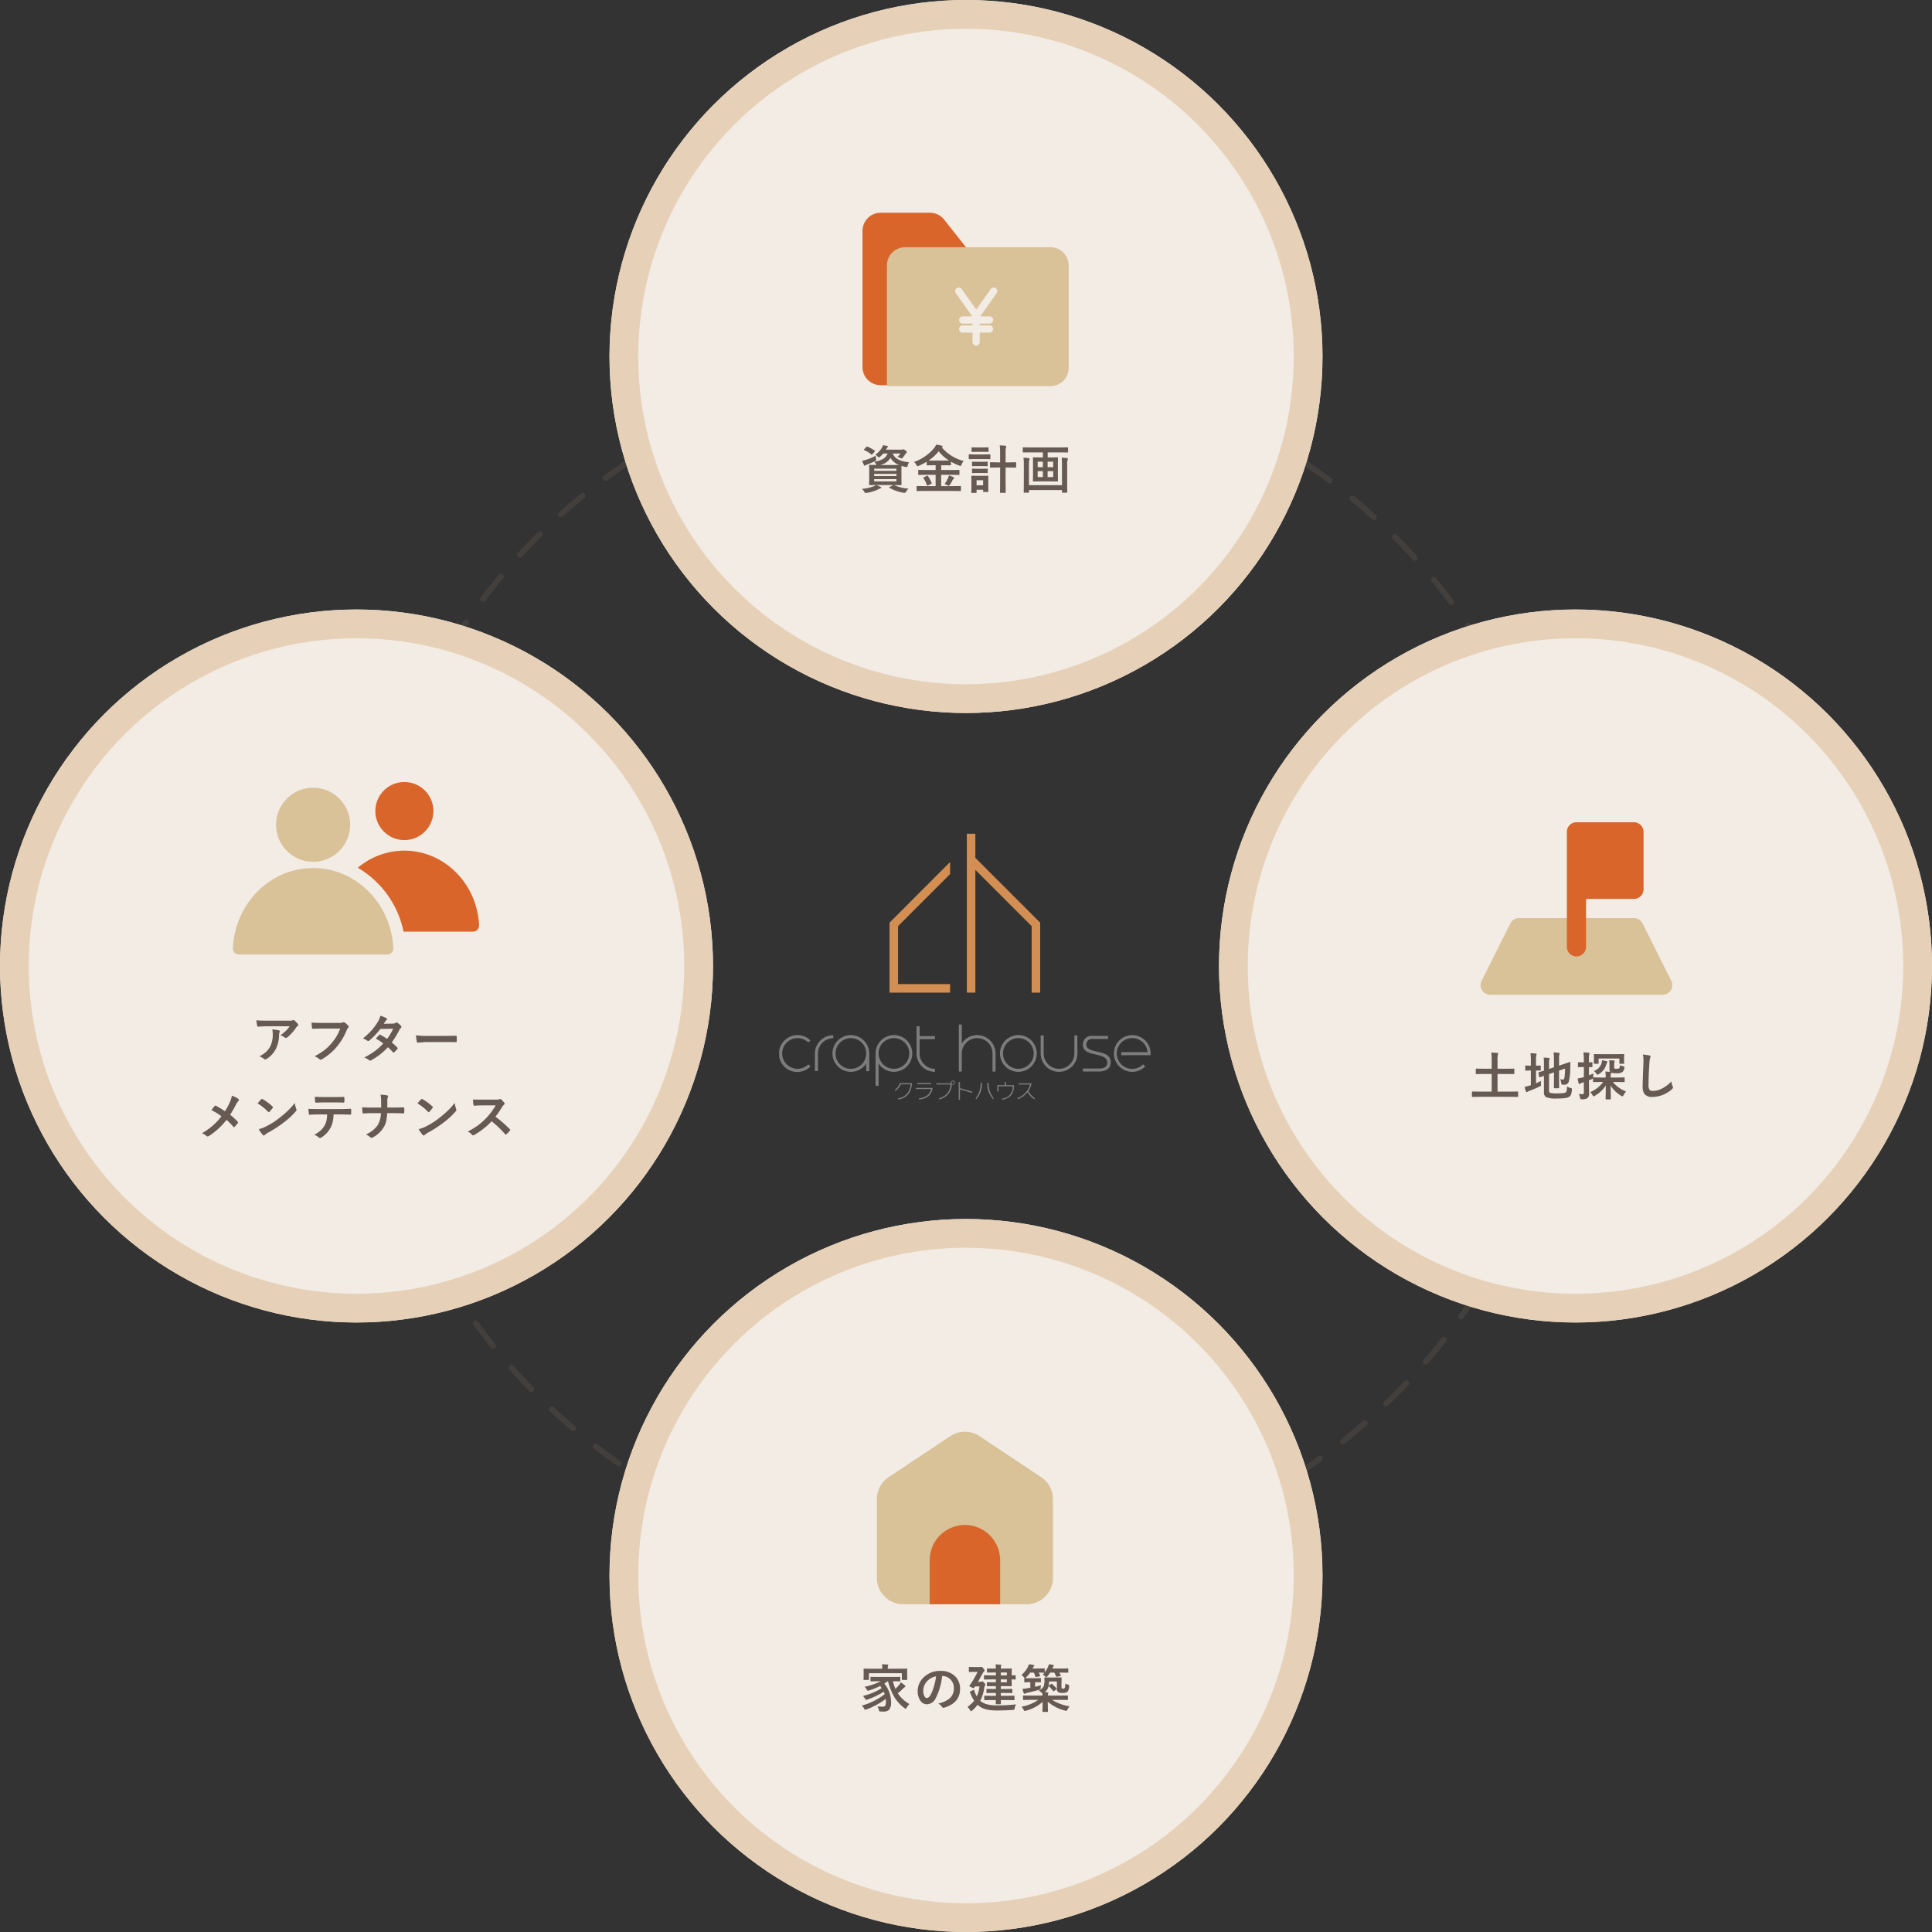 <?xml version="1.0" encoding="UTF-8"?>
<svg xmlns="http://www.w3.org/2000/svg" xmlns:xlink="http://www.w3.org/1999/xlink" width="672" height="672" viewBox="0 0 672 672">
  <rect x="0" y="0" width="672" height="672" fill="#333333" stroke="none"/>
  <defs>
    <clipPath id="clip-path">
      <rect id="長方形_1379" data-name="長方形 1379" width="129.214" height="92.528" fill="none"></rect>
    </clipPath>
  </defs>
  <g id="グループ_904" data-name="グループ 904" transform="translate(6112 -15494)">
    <g id="楕円形_81" data-name="楕円形 81" transform="translate(-5988 15618)" fill="none" stroke="#665a52" stroke-linecap="round" stroke-width="2" stroke-dasharray="10 10" opacity="0.3">
      <circle cx="212" cy="212" r="212" stroke="none"></circle>
      <circle cx="212" cy="212" r="211" fill="none"></circle>
    </g>
    <g id="楕円形_78" data-name="楕円形 78" transform="translate(-5688 15706)" fill="#f2ece4" stroke="#e6d1b8" stroke-width="10">
      <circle cx="124" cy="124" r="124" stroke="none"></circle>
      <circle cx="124" cy="124" r="119" fill="none"></circle>
    </g>
    <g id="楕円形_82" data-name="楕円形 82" transform="translate(-6112 15706)" fill="#f2ece4" stroke="#e6d1b8" stroke-width="10">
      <circle cx="124" cy="124" r="124" stroke="none"></circle>
      <circle cx="124" cy="124" r="119" fill="none"></circle>
    </g>
    <g id="楕円形_83" data-name="楕円形 83" transform="translate(-5900 15494)" fill="#f2ece4" stroke="#e6d1b8" stroke-width="10">
      <circle cx="124" cy="124" r="124" stroke="none"></circle>
      <circle cx="124" cy="124" r="119" fill="none"></circle>
    </g>
    <g id="楕円形_84" data-name="楕円形 84" transform="translate(-5900 15918)" fill="#f2ece4" stroke="#e6d1b8" stroke-width="10">
      <circle cx="124" cy="124" r="124" stroke="none"></circle>
      <circle cx="124" cy="124" r="119" fill="none"></circle>
    </g>
    <g id="グループ_767" data-name="グループ 767" transform="translate(-6402 11979)">
      <path id="パス_2768" data-name="パス 2768" d="M.738-.738A23.286,23.286,0,0,0,8.728-4.72a8.229,8.229,0,0,0-.36-.861A25.835,25.835,0,0,1,2.681-2.856a2.949,2.949,0,0,1-.431.123q-.141,0-.343-.378a4.027,4.027,0,0,0-.791-1.011,20.222,20.222,0,0,0,6.548-2.7,7.472,7.472,0,0,0-.519-.756A23.241,23.241,0,0,1,3.278-6.021a1.9,1.9,0,0,1-.413.088q-.149,0-.325-.3a3.963,3.963,0,0,0-.826-1.063A21.36,21.36,0,0,0,7.348-9.22h-.94L4-9.185q-.158,0-.193-.044A.328.328,0,0,1,3.779-9.4v-1.134q0-.158.044-.193A.355.355,0,0,1,4-10.749l2.408.035h5.115l2.426-.035a.278.278,0,0,1,.176.035.416.416,0,0,1,.026.185V-9.4a.3.3,0,0,1-.035.185.328.328,0,0,1-.167.026L11.575-9.22a14.725,14.725,0,0,0,.879,2.646A14.828,14.828,0,0,0,13.57-7.743a6.964,6.964,0,0,0,.773-1.081,11.975,11.975,0,0,1,1.318,1.011q.272.193.272.36,0,.193-.237.272a5.487,5.487,0,0,0-.791.712Q14-5.6,13.28-5.027a11.918,11.918,0,0,0,4.052,3.735,5.392,5.392,0,0,0-.967,1.239Q16.128.36,16,.36a1.8,1.8,0,0,1-.378-.22,13.412,13.412,0,0,1-3.806-4.3A20.993,20.993,0,0,1,9.879-9.22H9.791a13.78,13.78,0,0,1-1.222.809,9.859,9.859,0,0,1,2.355,6.372A4.134,4.134,0,0,1,10.266.694a2.733,2.733,0,0,1-2.057.633q-.615,0-.94-.035a.8.8,0,0,1-.448-.105A.92.92,0,0,1,6.7.809,3.711,3.711,0,0,0,6.17-.483a16.944,16.944,0,0,0,1.872.105.949.949,0,0,0,.87-.352,2.873,2.873,0,0,0,.229-1.38,8.443,8.443,0,0,0-.053-.967A26.015,26.015,0,0,1,2.373.58,2.949,2.949,0,0,1,1.942.7q-.158,0-.36-.4A3.687,3.687,0,0,0,.738-.738ZM13.983-13.57l2.382-.035q.141,0,.167.035a.328.328,0,0,1,.026.167l-.035.861v.738l.035,1.925q0,.141-.035.167a.3.3,0,0,1-.158.026H14.889q-.149,0-.176-.035a.3.3,0,0,1-.026-.158v-2.127H3.243v2.127q0,.141-.035.167a.328.328,0,0,1-.167.026H1.564q-.141,0-.167-.035a.3.3,0,0,1-.026-.158L1.406-11.8v-.6l-.035-1q0-.149.035-.176a.3.3,0,0,1,.158-.026l2.382.035H7.884v-.035a7.177,7.177,0,0,0-.123-1.529q1.011.026,1.942.105.272.026.272.158a1.367,1.367,0,0,1-.114.36,3.105,3.105,0,0,0-.088.905v.035Zm14.708,2.54a21.776,21.776,0,0,1-2.25,7.752A3.5,3.5,0,0,1,23.374-1.2a2.742,2.742,0,0,1-2.3-1.371,5.681,5.681,0,0,1-.879-3.252,6.454,6.454,0,0,1,2.03-4.685,7.93,7.93,0,0,1,5.854-2.3,6.9,6.9,0,0,1,5.273,2,5.952,5.952,0,0,1,1.582,4.236q0,4.887-5.546,6.557a1.022,1.022,0,0,1-.264.044q-.264,0-.51-.369a3.763,3.763,0,0,0-1.257-1.134A8.848,8.848,0,0,0,31.4-3.331a4.614,4.614,0,0,0,1.389-3.524A4.105,4.105,0,0,0,31.53-9.9a3.785,3.785,0,0,0-2.769-1.134Zm-2.092.105A5.533,5.533,0,0,0,23.523-9.29a4.962,4.962,0,0,0-1.406,3.331,3.885,3.885,0,0,0,.448,2q.352.58.773.58.738,0,1.354-1.1a15.437,15.437,0,0,0,1.2-3.094A22.626,22.626,0,0,0,26.6-10.925ZM45.957-2.681l-2.417.035q-.141,0-.167-.044a.328.328,0,0,1-.026-.167V-3.964a.3.3,0,0,1,.035-.185.275.275,0,0,1,.158-.026l2.417.035H47.39V-5.15H46.6l-2.3.035q-.141,0-.167-.035a.3.3,0,0,1-.026-.158V-6.354q0-.149.035-.176a.3.3,0,0,1,.158-.026l2.3.035h.791v-1h-.967l-1.96.035q-.149,0-.176-.035a.328.328,0,0,1-.026-.167V-8.7q0-.141.035-.167a.328.328,0,0,1,.167-.026l1.96.035h.967v-1H45.772l-2.32.035a.278.278,0,0,1-.176-.035.416.416,0,0,1-.026-.185V-11.1q0-.149.044-.176a.275.275,0,0,1,.158-.026l2.32.035H47.39v-.993H46.73l-2.232.035q-.149,0-.176-.035a.3.3,0,0,1-.026-.158v-1.046q0-.141.035-.167a.328.328,0,0,1,.167-.026l2.232.035h.659a11.162,11.162,0,0,0-.123-1.459q.923.026,1.758.123.29.035.29.185a.849.849,0,0,1-.105.281,2.214,2.214,0,0,0-.105.87h1.046l2.549-.035a.32.32,0,0,1,.193.035.328.328,0,0,1,.026.167l-.035,1.775v.413l1.2-.035a.278.278,0,0,1,.176.035.328.328,0,0,1,.026.167v1.081q0,.141-.035.167a.328.328,0,0,1-.167.026q-.088,0-1.2-.035v.431l.035,1.74q0,.149-.044.176a.355.355,0,0,1-.176.026l-2.549-.035H49.1v1h1.512L52.9-6.557q.158,0,.185.035a.258.258,0,0,1,.035.167v1.046q0,.132-.035.163a.334.334,0,0,1-.185.031L50.615-5.15H49.1V-4.14H51.23l2.426-.035q.141,0,.176.044a.328.328,0,0,1,.026.167v1.107a.31.31,0,0,1-.031.176q-.031.035-.171.035L51.23-2.681H49.1q.009.483.026.932.009.29.009.308a.334.334,0,0,1-.031.185q-.031.035-.171.035H47.574q-.158,0-.193-.044a.355.355,0,0,1-.026-.176l.018-1.239Zm5.256-6.179v-1H49.1v1Zm0-3.4H49.1v.993h2.109ZM37.511-.272a11.368,11.368,0,0,0,2.338-2.188,13.2,13.2,0,0,1-1.406-2.76.882.882,0,0,1-.079-.264q0-.1.193-.2l.879-.466a.569.569,0,0,1,.229-.088q.1,0,.22.3a9.871,9.871,0,0,0,.87,2,11.725,11.725,0,0,0,.932-3.48H40.139l-.29.439q-.105.158-.211.158a3.064,3.064,0,0,1-.756-.29q-.721-.334-.721-.431a.425.425,0,0,1,.105-.22,29.978,29.978,0,0,0,2.751-4.711H39.831l-1.635.035a.278.278,0,0,1-.176-.035.328.328,0,0,1-.026-.167v-1.327q0-.158.044-.193a.275.275,0,0,1,.158-.026l1.635.035h1.96a1.719,1.719,0,0,0,.4-.035l.22-.053q.176,0,.6.527a2.117,2.117,0,0,1,.466.773.406.406,0,0,1-.185.3,2.235,2.235,0,0,0-.483.668q-1.362,2.487-1.635,2.953h.861a.76.76,0,0,0,.413-.088.8.8,0,0,1,.237-.088q.193,0,.65.519.431.457.431.65a.557.557,0,0,1-.2.36,1.47,1.47,0,0,0-.211.633A13.521,13.521,0,0,1,41.94-2.408l.088.07Q43.821-.826,47.592-.826a59.6,59.6,0,0,0,6.838-.343,3.564,3.564,0,0,0-.5,1.318q-.1.466-.2.536a1.137,1.137,0,0,1-.483.07Q50.677.94,47.574.94q-4.263,0-6.161-1.661-.316-.272-.36-.325a12.777,12.777,0,0,1-1.89,2q-.3.255-.4.255t-.325-.36A4.134,4.134,0,0,0,37.511-.272ZM66.967-8.262a12.212,12.212,0,0,1,1.494,1.529.32.32,0,0,1,.079.158q0,.07-.176.2l-.721.563a.393.393,0,0,1-.193.105q-.044,0-.149-.123a8.792,8.792,0,0,0-1.433-1.591.231.231,0,0,1-.132-.141,3.515,3.515,0,0,1-1.362,2.127q.3.018,1,.088.255.026.255.22a1.188,1.188,0,0,1-.088.316,2.185,2.185,0,0,0-.07.58h4.482l2.3-.035q.193,0,.193.176v1.169a.286.286,0,0,1-.031.171.264.264,0,0,1-.163.031l-2.3-.035H66.949A15.44,15.44,0,0,0,73.014-.519,6.653,6.653,0,0,0,72.293.633q-.237.448-.4.448a2.3,2.3,0,0,1-.4-.088A15.037,15.037,0,0,1,65.429-2.1l.079,3.349q0,.141-.035.167a.328.328,0,0,1-.167.026H63.759q-.176,0-.176-.193,0-.009.026-1.187.035-1.055.044-2.109a13.984,13.984,0,0,1-5.818,3.076,2.255,2.255,0,0,1-.413.079q-.176,0-.413-.457a4.2,4.2,0,0,0-.7-1.028,14.225,14.225,0,0,0,5.836-2.373H59.329l-2.3.035q-.141,0-.167-.035a.328.328,0,0,1-.026-.167V-4.087q0-.176.193-.176l2.3.035h4.289a6.257,6.257,0,0,0-.035-.756,1.52,1.52,0,0,1-.36-.308,3.116,3.116,0,0,0-.923-.686,3.505,3.505,0,0,0,1.67-1.433,5.444,5.444,0,0,0,.325-2.18l-.035-.756q0-.149.035-.176a.328.328,0,0,1,.167-.026l1.767.035h2.03l1.8-.035q.141,0,.167.035a.328.328,0,0,1,.026.167L70.219-9v1.608q0,.571.088.65a.786.786,0,0,0,.475.105.687.687,0,0,0,.571-.255,4.137,4.137,0,0,0,.185-1.564,4.151,4.151,0,0,0,.914.413,1.081,1.081,0,0,1,.36.167.256.256,0,0,1,.07.2q0,.07-.018.264A2.983,2.983,0,0,1,72.31-5.59a2.672,2.672,0,0,1-1.749.431A3.072,3.072,0,0,1,69.1-5.4a1.226,1.226,0,0,1-.483-1.134v-2.61H65.9a9.221,9.221,0,0,1-.149,1.529,1.288,1.288,0,0,1,.149-.123l.686-.527a.393.393,0,0,1,.193-.105A.472.472,0,0,1,66.967-8.262ZM56.253-11.373a8.991,8.991,0,0,0,2.32-2.918,5.03,5.03,0,0,0,.308-.844,15.051,15.051,0,0,1,1.6.264q.272.035.272.22a.375.375,0,0,1-.167.255,1.146,1.146,0,0,0-.281.413,1.939,1.939,0,0,1-.1.185q-.07.123-.088.158H62.1l2.092-.035q.141,0,.167.044a.355.355,0,0,1,.026.176v1.134a8.3,8.3,0,0,0,1.151-1.934,5.447,5.447,0,0,0,.308-.879,14.255,14.255,0,0,1,1.459.246q.272.053.272.2a.374.374,0,0,1-.132.255,1.113,1.113,0,0,0-.246.448l-.167.343h2.76l2.593-.035q.141,0,.167.044a.355.355,0,0,1,.026.176V-12.4q0,.149-.035.176a.3.3,0,0,1-.158.026l-2.593-.035h-.343a7.957,7.957,0,0,1,.519.932.4.4,0,0,1,.035.132q0,.088-.211.141l-1.116.237a.971.971,0,0,1-.185.026q-.114,0-.176-.176a6.623,6.623,0,0,0-.615-1.292H66.272a8.945,8.945,0,0,1-.984,1.31q-.264.29-.36.29t-.448-.325a3.286,3.286,0,0,0-.817-.571q.316-.316.615-.668h-.088l-1.925-.035q.149.246.536,1.028a.337.337,0,0,1,.044.132q0,.1-.22.132l-1.116.22a1.618,1.618,0,0,1-.211.026q-.123,0-.167-.176a7.673,7.673,0,0,0-.545-1.362H59.311A8.661,8.661,0,0,1,57.923-10.6a1.42,1.42,0,0,1-.36.29q.4.035,1.635.035h1.934l1.723-.035a.278.278,0,0,1,.176.035.3.3,0,0,1,.026.158v1.063q0,.149-.035.176a.328.328,0,0,1-.167.026l-1.723-.035h-.1v1.6q.94-.211,2.074-.536a4.757,4.757,0,0,0-.149.879,1.015,1.015,0,0,1-.1.554,1.444,1.444,0,0,1-.475.167Q60.559-5.7,58.23-5.186a1.981,1.981,0,0,0-.6.22.555.555,0,0,1-.308.105q-.167,0-.246-.237a10.071,10.071,0,0,1-.431-1.468q.958-.088,1.688-.22l1.046-.158V-8.886H59.2l-1.723.035a.32.32,0,0,1-.193-.035.328.328,0,0,1-.026-.167v-1.063q0-.193.185-.193a1.156,1.156,0,0,1-.325-.325A2.9,2.9,0,0,0,56.253-11.373Z" transform="translate(589 4109)" fill="#665a52"></path>
      <g id="Layer_2" data-name="Layer 2" transform="translate(592.999 4010.591)">
        <path id="パス_2745" data-name="パス 2745" d="M63.252,25.872V53.221a9.188,9.188,0,0,1-9.188,9.188H11.188A9.188,9.188,0,0,1,2,53.221V25.872a9.188,9.188,0,0,1,4.1-7.657L27.542,3.944a9.188,9.188,0,0,1,10.168,0L59.148,18.215A9.188,9.188,0,0,1,63.252,25.872Z" transform="translate(0)" fill="#d9c198"></path>
        <path id="パス_2746" data-name="パス 2746" d="M32.5,25.25V40.564H8V25.25a12.25,12.25,0,0,1,24.5,0Z" transform="translate(12.376 21.845)" fill="#d9652b"></path>
      </g>
    </g>
    <g id="グループ_768" data-name="グループ 768" transform="translate(-6400 11969.996)">
      <path id="パス_2765" data-name="パス 2765" d="M-34.85-13.1q1.714.123,3.656.123h7.717a4.434,4.434,0,0,0,1.248-.105,2.226,2.226,0,0,1,.343-.132.592.592,0,0,1,.413.255,9.369,9.369,0,0,1,1.081,1.134.512.512,0,0,1,.141.325.481.481,0,0,1-.255.378,2.354,2.354,0,0,0-.483.519,15.012,15.012,0,0,1-3.164,3.48.535.535,0,0,1-.378.158.679.679,0,0,1-.439-.176,4.349,4.349,0,0,0-1.494-.747,18.748,18.748,0,0,0,1.916-1.591,10.628,10.628,0,0,0,1.31-1.556h-7.778q-1.081,0-3.182.141a.291.291,0,0,1-.325-.272A17.284,17.284,0,0,1-34.85-13.1ZM-33.769-.571A10.465,10.465,0,0,0-31.326-2.25a7.191,7.191,0,0,0,1.318-1.758,9.028,9.028,0,0,0,.879-4.254A7.538,7.538,0,0,0-29.3-9.949a16.91,16.91,0,0,1,2.32.343.336.336,0,0,1,.308.343.72.72,0,0,1-.088.316,1.857,1.857,0,0,0-.167.738,11.655,11.655,0,0,1-1.063,4.957A9.264,9.264,0,0,1-31.264.334a.953.953,0,0,1-.51.176.5.5,0,0,1-.36-.167A5.244,5.244,0,0,0-33.769-.571Zm18.127-11.751q1.134.123,3.454.123h6.425a2.044,2.044,0,0,0,.993-.185.51.51,0,0,1,.272-.07.937.937,0,0,1,.334.088A5.161,5.161,0,0,1-2.845-11.18a.48.48,0,0,1,.123.308.61.61,0,0,1-.255.448,2.565,2.565,0,0,0-.413.7A21.547,21.547,0,0,1-6.879-3.867,19.919,19.919,0,0,1-11.986.422a.9.9,0,0,1-.492.158.622.622,0,0,1-.448-.2A5.312,5.312,0,0,0-14.6-.606a20.569,20.569,0,0,0,3.489-2.171A17.419,17.419,0,0,0-8.716-5.106a15.923,15.923,0,0,0,3.05-5.133h-6.5q-1.081,0-2.971.088-.281.026-.343-.36Q-15.545-10.96-15.642-12.322Zm27.9,6.908A16.171,16.171,0,0,1,14.2-3.6a.367.367,0,0,1,.105.255.348.348,0,0,1-.105.237,8.55,8.55,0,0,1-1.116,1.134.393.393,0,0,1-.22.088A.293.293,0,0,1,12.671-2a17.569,17.569,0,0,0-1.749-1.749A22.432,22.432,0,0,1,5.183.756a1.05,1.05,0,0,1-.448.158A.547.547,0,0,1,4.392.756,5.372,5.372,0,0,0,2.678-.158a26.321,26.321,0,0,0,3.806-2.32A23.157,23.157,0,0,0,9.305-5.036a15.6,15.6,0,0,0-2.593-1.7Q7.793-7.91,7.9-8.016a.348.348,0,0,1,.237-.123.617.617,0,0,1,.176.07,19.053,19.053,0,0,1,2.32,1.441,17.569,17.569,0,0,0,2.109-3.56L8.277-10.1a23.133,23.133,0,0,1-3.85,4.052.718.718,0,0,1-.36.158.4.4,0,0,1-.29-.123,7.61,7.61,0,0,0-1.512-.826,22.808,22.808,0,0,0,3.19-3.015,19.608,19.608,0,0,0,1.907-2.637A7.962,7.962,0,0,0,8.33-14.7a12.055,12.055,0,0,1,2.109.879.31.31,0,0,1,.193.29.446.446,0,0,1-.22.36,1.339,1.339,0,0,0-.369.378q-.211.369-.562.9l3.173-.07a1.922,1.922,0,0,0,.984-.272.6.6,0,0,1,.308-.123.634.634,0,0,1,.325.141,5.425,5.425,0,0,1,1.23,1.1.466.466,0,0,1,.141.325.48.48,0,0,1-.2.343,2.371,2.371,0,0,0-.536.686A28.889,28.889,0,0,1,12.258-5.414ZM20.7-7.9a26.578,26.578,0,0,0,3.885.22h5.8q.853,0,2.2-.026,1.714-.026,1.942-.035h.088q.237,0,.237.255.026.413.026.853t-.026.844q0,.272-.255.272h-.07q-2.7-.035-4.017-.035H24.031l-2.646.22a.4.4,0,0,1-.413-.378A17.117,17.117,0,0,1,20.7-7.9ZM-45.761,18.527a23.593,23.593,0,0,0,1.731-3.19,10.46,10.46,0,0,0,.686-2.215,8,8,0,0,1,2.268,1.134.38.38,0,0,1,.176.308.5.5,0,0,1-.2.4,5.145,5.145,0,0,0-.809,1.2,36.335,36.335,0,0,1-2.048,3.568,24.651,24.651,0,0,1,2.646,2.443.413.413,0,0,1,.105.255.515.515,0,0,1-.088.229q-.36.475-1.1,1.283a.277.277,0,0,1-.22.123.352.352,0,0,1-.246-.158,19.282,19.282,0,0,0-2.355-2.382,23.97,23.97,0,0,1-6.161,5.625.808.808,0,0,1-.413.141.524.524,0,0,1-.343-.123,5.11,5.11,0,0,0-1.617-.993,24.57,24.57,0,0,0,3.911-2.786,23.348,23.348,0,0,0,2.874-3.12,22.209,22.209,0,0,0-3.507-2.145q.984-1.257,1.187-1.477a.253.253,0,0,1,.176-.088.542.542,0,0,1,.22.07A25.683,25.683,0,0,1-45.761,18.527ZM-34.4,15.785q.448-.545,1.257-1.406a.327.327,0,0,1,.255-.141.565.565,0,0,1,.237.088,16.218,16.218,0,0,1,3.437,2.558.433.433,0,0,1,.158.255.393.393,0,0,1-.105.229q-.589.782-1.116,1.354-.149.141-.22.141a.384.384,0,0,1-.229-.141A18.551,18.551,0,0,0-34.4,15.785Zm.4,8.982a13.216,13.216,0,0,0,2.435-.9q1.74-.905,2.892-1.661,1.011-.659,2.285-1.687a38.1,38.1,0,0,0,2.874-2.531,27.219,27.219,0,0,0,2.065-2.364,8.434,8.434,0,0,0,.5,2.1.946.946,0,0,1,.088.343.984.984,0,0,1-.29.545A27.738,27.738,0,0,1-25.3,22.43a41.476,41.476,0,0,1-5.432,3.524,7.048,7.048,0,0,0-1.2.835.515.515,0,0,1-.325.176.448.448,0,0,1-.308-.193A11.87,11.87,0,0,1-34.006,24.768ZM-7.96,19.635A14.912,14.912,0,0,1-8.3,22.315a8.15,8.15,0,0,1-.721,1.907,8.376,8.376,0,0,1-1.529,2.092,8.3,8.3,0,0,1-1.635,1.31,1.122,1.122,0,0,1-.536.22.529.529,0,0,1-.378-.176,4.374,4.374,0,0,0-1.608-.958,11.466,11.466,0,0,0,2.285-1.547,6.531,6.531,0,0,0,1.3-1.661,6.352,6.352,0,0,0,.7-1.854,13.03,13.03,0,0,0,.211-2.013h-3.419q-.861,0-2.7.105-.2.026-.237-.343a10.053,10.053,0,0,1-.141-1.723q1.011.088,3.059.088h8.086q1.925,0,3.507-.105.193,0,.193.36.018.185.018.694t-.018.686q0,.308-.264.308-1.907-.07-3.419-.07ZM-14.508,13.5q1.573.088,2.988.088h4.034q1.846,0,3.032-.07.22,0,.22.343.026.334.026.65,0,.334-.026.659,0,.343-.237.343-1.468-.053-3.015-.053H-11.52q-.51,0-2.558.07-.281,0-.308-.308-.026-.246-.062-.844Q-14.491,13.764-14.508,13.5Zm25.22,3.727h2.417q1.257,0,3.129-.035h.088q.237,0,.255.325.026.343.026.7t-.026.694q0,.229-.079.29a.467.467,0,0,1-.264.053l-3.023-.07H10.676a17.389,17.389,0,0,1-.422,3.1,6.99,6.99,0,0,1-.8,1.811A9.456,9.456,0,0,1,5.623,27.65a.786.786,0,0,1-.413.123.535.535,0,0,1-.4-.185A5.584,5.584,0,0,0,3.3,26.6,9.662,9.662,0,0,0,7.38,23.344a8.284,8.284,0,0,0,1.1-4.157H5.007q-.527,0-1.459.044l-1.134.053H2.362q-.22,0-.272-.343-.044-.308-.123-1.784,1.169.088,3.059.088H8.576q0-1.872-.018-2.663a8.715,8.715,0,0,0-.22-1.819,13.279,13.279,0,0,1,2.391.255q.272.07.272.255a1.288,1.288,0,0,1-.123.4,2.8,2.8,0,0,0-.149,1.09Q10.729,16.2,10.711,17.227Zm10.507-1.441q.448-.545,1.257-1.406a.327.327,0,0,1,.255-.141.565.565,0,0,1,.237.088A16.218,16.218,0,0,1,26.4,16.884a.433.433,0,0,1,.158.255.393.393,0,0,1-.105.229q-.589.782-1.116,1.354-.149.141-.22.141a.384.384,0,0,1-.229-.141A18.551,18.551,0,0,0,21.218,15.785Zm.4,8.982a13.216,13.216,0,0,0,2.435-.9q1.74-.905,2.892-1.661,1.011-.659,2.285-1.687A38.1,38.1,0,0,0,32.1,17.991a27.219,27.219,0,0,0,2.065-2.364,8.434,8.434,0,0,0,.5,2.1.946.946,0,0,1,.088.343.984.984,0,0,1-.29.545,27.738,27.738,0,0,1-4.14,3.814,41.476,41.476,0,0,1-5.432,3.524,7.048,7.048,0,0,0-1.2.835.515.515,0,0,1-.325.176.448.448,0,0,1-.308-.193A11.87,11.87,0,0,1,21.614,24.768Zm26.723-4.351a43.877,43.877,0,0,1,4.983,4.351.389.389,0,0,1,.141.255.442.442,0,0,1-.123.264,9.6,9.6,0,0,1-1.2,1.23.333.333,0,0,1-.22.105.416.416,0,0,1-.255-.141,32.672,32.672,0,0,0-4.676-4.465,26.054,26.054,0,0,1-6.047,4.755,1.528,1.528,0,0,1-.413.141.391.391,0,0,1-.308-.158A4.983,4.983,0,0,0,38.7,25.576a25.016,25.016,0,0,0,3.727-2.268,23.189,23.189,0,0,0,2.61-2.32,23.2,23.2,0,0,0,3.384-4.518l-4.641.018q-1.389,0-2.848.114-.176.018-.237-.308a8.636,8.636,0,0,1-.158-1.872q.967.07,3.041.07H48.53a2.961,2.961,0,0,0,1.239-.167.339.339,0,0,1,.2-.07.739.739,0,0,1,.308.141,6.387,6.387,0,0,1,1.169,1.266.515.515,0,0,1,.088.229.476.476,0,0,1-.237.36,3.457,3.457,0,0,0-.659.8A31.193,31.193,0,0,1,48.336,20.417Z" transform="translate(412 3892)" fill="#665a52"></path>
      <g id="グループ_765" data-name="グループ 765" transform="translate(259 3309.018)">
        <g id="ngicon" transform="translate(110 486.988)">
          <g id="グループ_764" data-name="グループ 764">
            <g id="グループ_760" data-name="グループ 760" transform="translate(0 29.924)">
              <path id="パス_2747" data-name="パス 2747" d="M168.074,635.965h-.349c-14.816.1-26.961,12.365-27.723,27.83a2.141,2.141,0,0,0,2.139,2.246h51.545a2.138,2.138,0,0,0,2.111-2.246c-.762-15.465-12.907-27.734-27.723-27.83Z" transform="translate(-140 -635.965)" fill="#d9c198" fill-rule="evenodd"></path>
            </g>
            <g id="グループ_761" data-name="グループ 761" transform="translate(43.452 23.875)">
              <path id="パス_2748" data-name="パス 2748" d="M160.294,639.09a33.6,33.6,0,0,1,15.915,22.216h24.137a2.141,2.141,0,0,0,2.139-2.246c-.713-14.461-12.114-25.92-25.991-25.92a25.133,25.133,0,0,0-16.2,5.95Z" transform="translate(-160.294 -633.14)" fill="#d9652b" fill-rule="evenodd"></path>
            </g>
            <g id="グループ_762" data-name="グループ 762" transform="translate(15.016 1.989)">
              <circle id="楕円形_85" data-name="楕円形 85" cx="12.885" cy="12.885" r="12.885" fill="#d9c198"></circle>
            </g>
            <g id="グループ_763" data-name="グループ 763" transform="translate(49.552)">
              <circle id="楕円形_86" data-name="楕円形 86" cx="10.1" cy="10.1" r="10.1" fill="#d9652b"></circle>
            </g>
          </g>
        </g>
      </g>
    </g>
    <g id="グループ_766" data-name="グループ 766" transform="translate(-6402 11986.988)">
      <path id="パス_2767" data-name="パス 2767" d="M3.4.519,1.151.554Q.976.554.976.36v-1.5q0-.193.176-.193L3.4-1.3H7.849V-7.436H4.983L2.522-7.4a.278.278,0,0,1-.176-.035.3.3,0,0,1-.026-.158V-9.1q0-.141.044-.167a.275.275,0,0,1,.158-.026l2.461.035H7.849v-2.786a20.6,20.6,0,0,0-.141-2.83q1.31.035,2.1.123.29.035.29.22a1.133,1.133,0,0,1-.105.4,9.245,9.245,0,0,0-.114,2.057v2.821h3.164L15.5-9.29q.158,0,.185.035a.3.3,0,0,1,.026.158v1.5q0,.141-.035.167A.355.355,0,0,1,15.5-7.4l-2.452-.035H9.879V-1.3h4.737l2.25-.035q.176,0,.176.193V.36q0,.193-.176.193L14.616.519ZM34.053-3.094a5.159,5.159,0,0,0,1.3.571,1.165,1.165,0,0,1,.352.132.217.217,0,0,1,.07.185q0,.07-.026.281A6.072,6.072,0,0,1,35.4-.193,1.548,1.548,0,0,1,34.773.5a3.305,3.305,0,0,1-1.441.475,23.548,23.548,0,0,1-2.821.123,8.719,8.719,0,0,1-3.8-.5,1.96,1.96,0,0,1-.686-1.784V-6.8q-.475.167-1.055.387-.316.114-.387.132a.512.512,0,0,1-.123.026q-.079,0-.114-.167l-.229-1.406a.6.6,0,0,1-.018-.114q0-.062.158-.123.729-.176,1.767-.519v-1.978q.009-.237.009-.483a16.6,16.6,0,0,0-.114-2.074q.914.026,1.731.105.36.053.36.2a1,1,0,0,1-.114.378,6.84,6.84,0,0,0-.105,1.705v1.556l1.723-.58v-2.61a22.374,22.374,0,0,0-.141-2.558,13.924,13.924,0,0,1,1.837.149q.29.026.29.193a1.513,1.513,0,0,1-.114.36,6.653,6.653,0,0,0-.105,1.617v2.268l1.389-.466q.967-.316,1.828-.624.475-.176.527-.185h.044q.149,0,.149.185l-.053,2.3a17.731,17.731,0,0,1-.431,4.061,1.541,1.541,0,0,1-1.547,1.371,4.846,4.846,0,0,1-.668-.035q-.308-.026-.369-.114a1.681,1.681,0,0,1-.114-.483,4.066,4.066,0,0,0-.378-1.292,4.22,4.22,0,0,0,.949.123.408.408,0,0,0,.36-.141,1.178,1.178,0,0,0,.185-.527,19.813,19.813,0,0,0,.211-3.146l-2.083.721v3.129l.035,2.795a.264.264,0,0,1-.031.163.286.286,0,0,1-.171.031H29.676q-.141,0-.167-.035a.3.3,0,0,1-.026-.158l.035-2.795V-7.989L27.795-7.4v5.7q0,.642.343.817a8.772,8.772,0,0,0,2.584.193,15.567,15.567,0,0,0,2.127-.1,1.647,1.647,0,0,0,.773-.281,1.058,1.058,0,0,0,.316-.642A10.186,10.186,0,0,0,34.053-3.094ZM25.009-5.019a4.877,4.877,0,0,0-.035.633q0,.237.009.483.018.229.018.3a.409.409,0,0,1-.07.277,1.95,1.95,0,0,1-.413.25q-1.424.712-3.586,1.529a2.381,2.381,0,0,0-.589.29.437.437,0,0,1-.308.123q-.176,0-.272-.22-.193-.51-.483-1.6A13.894,13.894,0,0,0,21.062-3.4l.413-.123V-8.64h-.149L19.691-8.6q-.141,0-.158-.035a.394.394,0,0,1-.018-.158v-1.371a.324.324,0,0,1,.026-.176.251.251,0,0,1,.149-.026l1.635.035h.149v-1.687a16.548,16.548,0,0,0-.149-2.646q1.037.026,1.863.123.29.026.29.22a1.513,1.513,0,0,1-.114.36,7.2,7.2,0,0,0-.105,1.705v1.925l1.477-.035q.176,0,.176.2V-8.8q0,.193-.176.193L23.26-8.64v4.447Q24.042-4.509,25.009-5.019Zm20.737.369-2.452.035a.278.278,0,0,1-.176-.035.3.3,0,0,1-.026-.158V-5.889a.818.818,0,0,1-.264.176q-.756.325-1.151.475v.826l.053,3.6a2.113,2.113,0,0,1-.58,1.775,3.245,3.245,0,0,1-1.872.4h-.22q-.272,0-.343-.114a1.335,1.335,0,0,1-.123-.431,5.01,5.01,0,0,0-.431-1.31,10.6,10.6,0,0,0,1.354.07q.4,0,.4-.51V-4.579l-.668.22a3.189,3.189,0,0,0-.633.308.478.478,0,0,1-.308.105q-.158,0-.211-.22a14.106,14.106,0,0,1-.325-1.723,9.454,9.454,0,0,0,1.67-.325l.475-.123V-9.844H39.6l-1.547.035a.278.278,0,0,1-.176-.035A.3.3,0,0,1,37.853-10V-11.32q0-.141.035-.167a.328.328,0,0,1,.167-.026l1.547.035h.308v-.905a19.341,19.341,0,0,0-.149-2.558q1.011.035,1.846.132.29.026.29.193a1.274,1.274,0,0,1-.132.378,9.243,9.243,0,0,0-.088,1.819v.94l1-.035q.149,0,.176.035a.3.3,0,0,1,.026.158V-10q0,.141-.035.167a.328.328,0,0,1-.167.026l-.334-.009q-.316-.018-.668-.026V-6.97q.888-.343,1.582-.659a7.729,7.729,0,0,0-.088,1.292v.123a.3.3,0,0,1,.123-.018l2.452.035H47.5V-6.5a9.582,9.582,0,0,0-.123-1.775q.809.026,1.67.105a1.548,1.548,0,0,1-.229-.914v-1.2a11.568,11.568,0,0,0-.114-1.907q.729,0,1.626.088.308.026.308.193a.767.767,0,0,1-.114.325,3.557,3.557,0,0,0-.07.993v.738q0,.431.088.5a1.488,1.488,0,0,0,.756.105,1.414,1.414,0,0,0,.905-.193,1.707,1.707,0,0,0,.264-1.1,3.28,3.28,0,0,0,1.1.413,1.415,1.415,0,0,1,.369.123.241.241,0,0,1,.079.2,2.125,2.125,0,0,1-.035.29,2.191,2.191,0,0,1-.624,1.38,3.426,3.426,0,0,1-2.127.448,5.459,5.459,0,0,1-1.784-.176.784.784,0,0,1-.105.255,2.835,2.835,0,0,0-.088.914v.5h2.18l2.461-.035a.278.278,0,0,1,.176.035.328.328,0,0,1,.026.167v1.222a.264.264,0,0,1-.031.163.286.286,0,0,1-.171.031l-2.461-.035H49.974A11.15,11.15,0,0,0,54.6-1.336a5.878,5.878,0,0,0-.9,1.283q-.211.413-.36.413a1.252,1.252,0,0,1-.431-.2,10.786,10.786,0,0,1-3.691-3.542l.07,4.605q0,.185-.2.185H47.671q-.2,0-.2-.185,0-.149.035-1.872.026-1.582.035-2.751A11.428,11.428,0,0,1,43.689.176a.931.931,0,0,1-.4.185q-.123,0-.36-.413a6.227,6.227,0,0,0-.791-1.081,10.667,10.667,0,0,0,4.482-3.516Zm5.511-9.659,2.47-.035a.278.278,0,0,1,.176.035.328.328,0,0,1,.026.167l-.044.729v.58l.044,1.635q0,.158-.044.193a.275.275,0,0,1-.158.026H52.47q-.149,0-.176-.044a.355.355,0,0,1-.026-.176v-1.6H45.034v1.6q0,.158-.044.193a.355.355,0,0,1-.176.026H43.558q-.123,0-.158-.044a.514.514,0,0,1-.018-.176l.035-1.635v-.448l-.035-.861q0-.2.176-.2l2.461.035Zm-5.036,2.083q1.2.237,1.626.36.255.07.255.22a.413.413,0,0,1-.114.272,1.755,1.755,0,0,0-.281.642,5.532,5.532,0,0,1-2.654,3.375,1.084,1.084,0,0,1-.448.176q-.149,0-.36-.343a4.069,4.069,0,0,0-.87-.958,4.106,4.106,0,0,0,2.646-2.593A4.4,4.4,0,0,0,46.221-12.226ZM60.428-14.2a22.434,22.434,0,0,1,2.25.325q.431.105.431.343a2.178,2.178,0,0,1-.185.6,12.094,12.094,0,0,0-.246,2.188q-.272,4.166-.272,6.97a3.294,3.294,0,0,0,.334,1.863,1.753,1.753,0,0,0,1.318.369,6.977,6.977,0,0,0,3.155-.888A11.881,11.881,0,0,0,70.368-4.86a5.883,5.883,0,0,0,.413,1.714,1.359,1.359,0,0,1,.141.431.846.846,0,0,1-.36.563,10.126,10.126,0,0,1-3.5,2.1,9.707,9.707,0,0,1-3.322.6,3.312,3.312,0,0,1-2.663-.923,4.26,4.26,0,0,1-.721-2.751q0-1.679.255-7.778.026-.914.026-1.248A8.494,8.494,0,0,0,60.428-14.2Z" transform="translate(801 3888)" fill="#665a52"></path>
      <g id="_4" data-name="4" transform="translate(803 3790.01)">
        <path id="パス_2751" data-name="パス 2751" d="M68.315,34.842l-10-20A3.334,3.334,0,0,0,55.333,13h-40a3.334,3.334,0,0,0-2.981,1.842l-10,20a3.334,3.334,0,0,0,2.982,4.824h60a3.334,3.334,0,0,0,2.982-4.824Z" transform="translate(0 23.333)" fill="#d9c198"></path>
        <path id="パス_2752" data-name="パス 2752" d="M34.333,3h-20A3.333,3.333,0,0,0,11,6.334v40a3.333,3.333,0,0,0,6.667,0V29.667H34.333a3.333,3.333,0,0,0,3.333-3.334v-20A3.333,3.333,0,0,0,34.333,3Z" transform="translate(21)" fill="#d9652b"></path>
      </g>
    </g>
    <g id="グループ_770" data-name="グループ 770" transform="translate(-6401 11985)">
      <path id="パス_2766" data-name="パス 2766" d="M12.085-1.239A14.125,14.125,0,0,0,17-.035a5.782,5.782,0,0,0-.879,1.116q-.229.343-.413.343a3.1,3.1,0,0,1-.431-.035A14.007,14.007,0,0,1,12.533.668a12.205,12.205,0,0,1-2.18-1.046q-.105-.07-.105-.123,0-.07.2-.141l1.362-.65H5.766q.58.229,1.529.668.255.07.255.246,0,.158-.272.22a3.322,3.322,0,0,0-.738.325,13.589,13.589,0,0,1-4.1,1.257q-.281.035-.36.035-.229,0-.448-.378A4.179,4.179,0,0,0,.817.044,15.073,15.073,0,0,0,4.869-.844a3.937,3.937,0,0,0,.809-.448L3.5-1.257q-.141,0-.167-.035A.416.416,0,0,1,3.3-1.477L3.34-3.243V-6.319L3.3-8.1q0-.141.035-.167A.3.3,0,0,1,3.5-8.3l2.355.035a1.5,1.5,0,0,1-.158-.29,3.15,3.15,0,0,0-.633-.826,8.739,8.739,0,0,0,3.226-1.081,3.563,3.563,0,0,0,1.441-1.793H8.218a7.726,7.726,0,0,1-1.151,1.125,1.381,1.381,0,0,1-.413.255q-.114,0-.422-.36a2.4,2.4,0,0,0-.791-.589A8.1,8.1,0,0,0,7.8-14.344a4.247,4.247,0,0,0,.343-.809q.835.132,1.424.281.308.079.308.2a.317.317,0,0,1-.167.255,1.147,1.147,0,0,0-.36.483l-.2.343h5.335a.991.991,0,0,0,.448-.07.567.567,0,0,1,.246-.07,1.748,1.748,0,0,1,.668.36q.6.4.6.633a.26.26,0,0,1-.149.229.888.888,0,0,0-.316.325q-.29.475-.888,1.274-.281.36-.431.36a1.487,1.487,0,0,1-.483-.158,5.372,5.372,0,0,0-1.011-.36,7.783,7.783,0,0,0,1.028-1.187H11.531q.993,2.619,5.687,3.041a3.508,3.508,0,0,0-.5,1.169,1.756,1.756,0,0,1-.158.413.229.229,0,0,1-.2.088A2.431,2.431,0,0,1,16-7.594a12.085,12.085,0,0,1-1.424-.36q-.035.466-.035,1.635v3.076l.035,1.767a.334.334,0,0,1-.031.185q-.031.035-.171.035l-2.408-.035Zm-.193-7.022q1.433,0,1.837-.018a5.883,5.883,0,0,1-3.006-2.461,5.487,5.487,0,0,1-3.6,2.479Zm.9,5.7v-.782H5.063v.782ZM5.063-4.412h7.726v-.756H5.063Zm7.726-2.575H5.063v.756h7.726ZM5.581-11.5q.018.3.132,1.028a2.615,2.615,0,0,1,.07.431q0,.193-.448.439A23.493,23.493,0,0,1,2.522-8.4a1.608,1.608,0,0,0-.483.255.416.416,0,0,1-.255.141q-.149,0-.255-.2A10.37,10.37,0,0,1,.905-9.738a13.391,13.391,0,0,0,1.327-.325A17.085,17.085,0,0,0,5.581-11.5ZM2.742-14.651a12.824,12.824,0,0,1,2.479,1.406q.132.1.132.158t-.132.185l-.773.879q-.141.167-.22.167a.281.281,0,0,1-.158-.079,10.511,10.511,0,0,0-2.443-1.512q-.141-.088-.141-.141a.336.336,0,0,1,.123-.2l.756-.756q.141-.149.22-.149A.464.464,0,0,1,2.742-14.651ZM22.337.756l-2.3.035q-.158,0-.185-.035T19.814.615V-.756q0-.141.044-.167a.355.355,0,0,1,.176-.026l2.3.035h4.1V-4.843H23l-2.417.035a.3.3,0,0,1-.185-.035A.3.3,0,0,1,20.377-5V-6.354q0-.141.035-.167a.387.387,0,0,1,.176-.026L23-6.513h3.437V-8.174h-.7l-2.215.026q-.193,0-.193-.185V-9.4a22.712,22.712,0,0,1-2.76,1.424,1.359,1.359,0,0,1-.431.141q-.141,0-.36-.413a3.439,3.439,0,0,0-.861-1.063,15.7,15.7,0,0,0,6.987-4.843,5.224,5.224,0,0,0,.712-1.187,11.007,11.007,0,0,1,1.942.378q.325.1.325.29,0,.114-.176.255a.409.409,0,0,1-.105.07A14.931,14.931,0,0,0,36.2-9.65a4.157,4.157,0,0,0-.773,1.283q-.2.448-.343.448a1.883,1.883,0,0,1-.431-.123,20.517,20.517,0,0,1-2.883-1.371v1.081q0,.185-.193.185l-2.232-.026h-.976v1.661H32.11l2.408-.035q.149,0,.176.035a.3.3,0,0,1,.026.158V-5q0,.2-.07.2l-.132-.009L32.11-4.843H28.366V-.914h4.359l2.32-.035q.141,0,.167.035a.3.3,0,0,1,.026.158V.615q0,.176-.193.176L32.726.756ZM24-9.826q.334.018,1.74.018h3.6q1.4,0,1.74-.018a14.1,14.1,0,0,1-3.577-3.19A15.916,15.916,0,0,1,24-9.826Zm5.555,8.191a11.225,11.225,0,0,0,1.169-2.039,4.688,4.688,0,0,0,.343-.949,7.845,7.845,0,0,1,1.512.571q.325.167.325.308t-.22.29a1.91,1.91,0,0,0-.413.571,13.118,13.118,0,0,1-.949,1.6q-.185.237-.29.237a1.408,1.408,0,0,1-.413-.141A4.7,4.7,0,0,0,29.553-1.635ZM23.778-4.412A14.019,14.019,0,0,1,25.061-2.03a.405.405,0,0,1,.035.141q0,.079-.2.176l-1.116.563a.937.937,0,0,1-.237.07q-.062,0-.123-.149A10.66,10.66,0,0,0,22.2-3.691a.258.258,0,0,1-.07-.141q0-.062.211-.167l1.028-.483a.672.672,0,0,1,.22-.07Q23.673-4.553,23.778-4.412Zm24.947-10.67q1.2.026,1.978.123.29.026.29.2a.662.662,0,0,1-.035.185q-.044.132-.053.176a7.9,7.9,0,0,0-.132,2v3.226h1.151L54.21-9.22q.158,0,.193.044A.355.355,0,0,1,54.43-9v1.459q0,.141-.044.167a.355.355,0,0,1-.176.026l-2.285-.035H50.773v5.44L50.809,1.2a.32.32,0,0,1-.035.193.229.229,0,0,1-.141.026H49.007q-.123,0-.149-.044a.355.355,0,0,1-.026-.176l.035-3.129V-7.383H47.855l-2.3.035q-.158,0-.185-.035a.3.3,0,0,1-.026-.158V-9a.32.32,0,0,1,.035-.193.355.355,0,0,1,.176-.026l2.3.044h1.011v-3.19A20.906,20.906,0,0,0,48.726-15.082Zm-3.946,16q0,.141-.035.167a.328.328,0,0,1-.167.026H43.153q-.141,0-.167-.035A.3.3,0,0,1,42.96.923V.343H40.675v.9q0,.149-.035.176a.328.328,0,0,1-.167.026h-1.4a.32.32,0,0,1-.193-.035.328.328,0,0,1-.026-.167l.035-2.7V-2.646l-.035-1.687q0-.149.044-.176a.355.355,0,0,1,.176-.026L40.71-4.5h2.215l1.652-.035q.149,0,.176.035a.328.328,0,0,1,.026.167l-.035,1.38V-1.67ZM42.96-2.971H40.675v1.784H42.96Zm-2.892-8.965h3.3l1.934-.035q.176,0,.176.193v1.283a.3.3,0,0,1-.035.185.229.229,0,0,1-.141.026l-1.934-.035h-3.3l-1.907.035q-.149,0-.176-.035a.387.387,0,0,1-.026-.176v-1.283q0-.141.035-.167a.328.328,0,0,1,.167-.026Zm.694-2.426h2.25l1.626-.035q.158,0,.185.035a.3.3,0,0,1,.026.158v1.2q0,.141-.035.167a.355.355,0,0,1-.176.026l-1.626-.035h-2.25l-1.635.035q-.141,0-.167-.035a.3.3,0,0,1-.026-.158v-1.2q0-.141.035-.167a.3.3,0,0,1,.158-.026Zm.062,4.983h2l1.512-.035q.158,0,.185.035a.239.239,0,0,1,.035.158v1.178q0,.141-.044.167a.355.355,0,0,1-.176.026l-1.512-.035h-2l-1.529.035q-.149,0-.176-.035a.3.3,0,0,1-.026-.158V-9.22q0-.141.035-.167a.328.328,0,0,1,.167-.026Zm0,2.426h2l1.512-.035q.158,0,.185.035a.239.239,0,0,1,.035.158v1.16q0,.141-.044.167a.355.355,0,0,1-.176.026l-1.512-.035h-2l-1.529.035q-.149,0-.176-.035a.3.3,0,0,1-.026-.158v-1.16q0-.141.035-.167a.328.328,0,0,1,.167-.026Zm18.408-5.7-2.285.035q-.2,0-.2-.176v-1.389a.32.32,0,0,1,.035-.193.328.328,0,0,1,.167-.026l2.285.035H70.016L72.3-14.4q.149,0,.176.044a.355.355,0,0,1,.026.176v1.389q0,.176-.2.176l-2.285-.035H65.411v1.758h1.1l2.268-.035q.158,0,.185.044a.355.355,0,0,1,.026.176l-.035,1.942v4.087l.035,1.934a.286.286,0,0,1-.031.171.309.309,0,0,1-.18.031L66.51-2.575H62.739l-2.268.035q-.141,0-.167-.035a.328.328,0,0,1-.026-.167l.035-1.934V-8.763l-.035-1.942a.32.32,0,0,1,.035-.193.275.275,0,0,1,.158-.026l2.268.035H63.75v-1.758Zm8.095,8.6V-6.117H65.385v2.065Zm-5.4,0H63.75V-6.117H61.931Zm5.4-5.361H65.385v1.907h1.942Zm-5.4,1.907H63.75V-9.413H61.931Zm8.341-3.3q1.151.053,1.828.141.334.053.334.272a.634.634,0,0,1-.105.343,6.187,6.187,0,0,0-.141,1.89v5.739l.026,3.586a.278.278,0,0,1-.035.176.275.275,0,0,1-.158.026H70.579q-.141,0-.167-.044a.275.275,0,0,1-.026-.158V.448H58.9v.721q0,.141-.044.176a.275.275,0,0,1-.158.026H57.272q-.141,0-.167-.044a.275.275,0,0,1-.026-.158l.035-3.551V-8.271A18.9,18.9,0,0,0,57-10.8q1.1.053,1.8.141.343.053.343.272a1,1,0,0,1-.123.378A6.861,6.861,0,0,0,58.9-8.139v6.891H70.386V-8.174A21.5,21.5,0,0,0,70.271-10.8Z" transform="translate(588 3679)" fill="#665a52"></path>
      <g id="グループ_769" data-name="グループ 769" transform="translate(589 3583)">
        <path id="パス_2753" data-name="パス 2753" d="M28.354,2.31l7.662,9.707H16.471a6.313,6.313,0,0,0-6.315,6.315V59.984H6.315A6.313,6.313,0,0,1,0,53.667V6.315A6.313,6.313,0,0,1,6.315,0H23.468a6.361,6.361,0,0,1,4.886,2.31Zm0,0" fill="#d9652b"></path>
        <path id="パス_2754" data-name="パス 2754" d="M139.021,110.76v35.668a6.313,6.313,0,0,1-6.315,6.315H75.813V110.76a6.313,6.313,0,0,1,6.315-6.315h50.577a6.313,6.313,0,0,1,6.315,6.315Zm0,0" transform="translate(-67.319 -92.445)" fill="#d9c198"></path>
        <path id="パス_2755" data-name="パス 2755" d="M280.811,201.5a1.253,1.253,0,0,0-1.749.3l-5.046,7.134-5.045-7.134a1.255,1.255,0,0,0-2.051,1.447l5.7,8.052h-3.3a1.258,1.258,0,1,0,0,2.516h3.4v.629h-3.4a1.258,1.258,0,1,0,0,2.516h3.4v3.272a1.258,1.258,0,1,0,2.516,0v-3.272h3.4a1.258,1.258,0,0,0,0-2.516h-3.4v-.629h3.4a1.258,1.258,0,0,0,0-2.516h-3.221l5.7-8.052a1.255,1.255,0,0,0-.3-1.749Zm0,0" transform="translate(-234.459 -175.266)" fill="#f2ece4"></path>
      </g>
    </g>
    <g id="グループ_903" data-name="グループ 903" transform="translate(-5841 15784)">
      <g id="グループ_902" data-name="グループ 902" clip-path="url(#clip-path)">
        <path id="パス_3257" data-name="パス 3257" d="M432.9,282.34h-5.516a2.984,2.984,0,0,0-3.194,3.038c0,2.4,2.276,2.925,4.473,3.428,2.069.475,4.02.923,4.02,2.863,0,1.336-.98,2.013-2.915,2.013h-5.55v1.052h5.318c2.85,0,4.356-1.114,4.356-3.219,0-2.644-2.524-3.2-4.755-3.7-1.921-.425-3.738-.829-3.738-2.463a1.933,1.933,0,0,1,2.062-1.96h5.5V282.34Z" transform="translate(-318.548 -212.026)" fill="#7d7d7d"></path>
        <path id="パス_3258" data-name="パス 3258" d="M308.465,287.585a6.39,6.39,0,1,0,6.391-6.39,6.4,6.4,0,0,0-6.391,6.39m1.053,0a5.337,5.337,0,1,1,5.338,5.338,5.344,5.344,0,0,1-5.338-5.338" transform="translate(-231.645 -211.166)" fill="#7d7d7d"></path>
        <path id="パス_3259" data-name="パス 3259" d="M377.008,281.609V287.9a5.337,5.337,0,1,1-10.674,0v-6.287h-1.054V287.9a6.39,6.39,0,0,0,12.781,0v-6.287Z" transform="translate(-274.311 -211.477)" fill="#7d7d7d"></path>
        <path id="パス_3260" data-name="パス 3260" d="M1.873,283.075a6.39,6.39,0,1,0,9.037,9.035l-.747-.745a5.334,5.334,0,1,1,0-7.547l.747-.743a6.39,6.39,0,0,0-9.037,0" transform="translate(0 -211.172)" fill="#7d7d7d"></path>
        <path id="パス_3261" data-name="パス 3261" d="M49.988,287.733v6.11h1.053v-6.11a5.342,5.342,0,0,1,5.336-5.337v-1.052a6.4,6.4,0,0,0-6.389,6.389" transform="translate(-37.539 -211.278)" fill="#7d7d7d"></path>
        <path id="パス_3262" data-name="パス 3262" d="M80.939,281.2a6.39,6.39,0,1,0,5.336,9.9v2.64h1.053v-6.146a6.4,6.4,0,0,0-6.389-6.39m0,11.728a5.337,5.337,0,1,1,5.336-5.338,5.343,5.343,0,0,1-5.336,5.338" transform="translate(-55.985 -211.166)" fill="#7d7d7d"></path>
        <path id="パス_3263" data-name="パス 3263" d="M141.067,281.2a6.4,6.4,0,0,0-6.391,6.39v11.25h1.053v-7.744a6.388,6.388,0,1,0,5.338-9.9m0,11.728a5.337,5.337,0,1,1,5.336-5.338,5.343,5.343,0,0,1-5.336,5.338" transform="translate(-101.136 -211.166)" fill="#7d7d7d"></path>
        <path id="パス_3264" data-name="パス 3264" d="M198.376,273.325v-1.053h-5.343v-3.448H191.98V278.3a6.4,6.4,0,0,0,6.39,6.39v-1.052a5.344,5.344,0,0,1-5.336-5.338v-4.97Z" transform="translate(-144.169 -201.876)" fill="#7d7d7d"></path>
        <path id="パス_3265" data-name="パス 3265" d="M257.335,270.106A6.389,6.389,0,0,0,252,272.992v-6.563h-1.053v16.356H252V276.5a5.336,5.336,0,1,1,10.672,0v6.288h1.052V276.5a6.4,6.4,0,0,0-6.388-6.39" transform="translate(-188.45 -200.078)" fill="#7d7d7d"></path>
        <path id="パス_3266" data-name="パス 3266" d="M480.32,287.149a6.384,6.384,0,1,0-1.848,4.968l-.744-.744a5.354,5.354,0,1,1,1.537-4.224h-9.132V288.2h10.181a6.662,6.662,0,0,0,.007-1.053" transform="translate(-351.123 -211.18)" fill="#7d7d7d"></path>
        <path id="パス_3267" data-name="パス 3267" d="M166.765,351.787a5.224,5.224,0,0,1-3.82,2.223v-.427a4.884,4.884,0,0,0,3.1-1.6,5.852,5.852,0,0,0,1.26-3.246h-3.437a4.608,4.608,0,0,1-2,2.353V350.6a4.3,4.3,0,0,0,1.659-2.276h4.281a7.536,7.536,0,0,1-.316,1.8,5.839,5.839,0,0,1-.732,1.658" transform="translate(-121.562 -261.58)" fill="#7d7d7d"></path>
        <path id="パス_3268" data-name="パス 3268" d="M196.746,349.919q-.642,3.721-4.738,3.973v-.428a5.133,5.133,0,0,0,2.818-.961,4.076,4.076,0,0,0,1.367-2.208l-5.326-.008v-.4h5.879Zm-.535-1.3H191.4V348.2h4.809Z" transform="translate(-143.334 -261.484)" fill="#7d7d7d"></path>
        <path id="パス_3269" data-name="パス 3269" d="M226.1,345.461a.7.7,0,0,1-.214.509.712.712,0,0,1-.513.208.646.646,0,0,1-.368-.114,5.423,5.423,0,0,1-1.381,3.521,5.525,5.525,0,0,1-3.057,1.7v-.428a5.265,5.265,0,0,0,2.857-1.72,5.155,5.155,0,0,0,1.107-3.039h-4.9v-.412h5.056a.632.632,0,0,1-.039-.221.727.727,0,0,1,1.454,0m-.267,0a.463.463,0,0,0-.133-.33.455.455,0,0,0-.652,0,.463.463,0,0,0-.134.33.46.46,0,1,0,.919,0" transform="translate(-164.933 -258.882)" fill="#7d7d7d"></path>
        <path id="パス_3270" data-name="パス 3270" d="M255.453,350.569q-1.966-.686-4.232-1.259v3.6h-.459v-6.179h.459v2.125q2.631.68,4.232,1.23Z" transform="translate(-188.312 -260.377)" fill="#7d7d7d"></path>
        <path id="パス_3271" data-name="パス 3271" d="M276.888,348a7.737,7.737,0,0,1-2.123,5.736v-.588a8.013,8.013,0,0,0,1.641-5.139V347.9h.482Zm4.032,5.736A7.73,7.73,0,0,1,278.736,348v-.1h.482v.107a8.026,8.026,0,0,0,1.7,5.139Z" transform="translate(-206.338 -261.258)" fill="#7d7d7d"></path>
        <path id="パス_3272" data-name="パス 3272" d="M310.447,348.033a5.007,5.007,0,0,1-.947,3.233,4.842,4.842,0,0,1-3.134,1.588v-.42a3.826,3.826,0,0,0,3.592-4.232h-4.866v1.78h-.443v-2.193h2.59V346.7h.457v1.094h2.751Z" transform="translate(-228.779 -260.354)" fill="#7d7d7d"></path>
        <path id="パス_3273" data-name="パス 3273" d="M339.021,354.178a6.925,6.925,0,0,1-2.476-2.545,7.462,7.462,0,0,1-3.452,2.469v-.459a6.469,6.469,0,0,0,2.559-1.652,7.161,7.161,0,0,0,1.766-3.03h-4.013v-.421h4.585a7.9,7.9,0,0,1-1.146,2.681,7.3,7.3,0,0,0,2.177,2.445Z" transform="translate(-250.14 -261.739)" fill="#7d7d7d"></path>
        <path id="パス_3274" data-name="パス 3274" d="M154.635,60.2l-.432.435V84.97h21.061V82h-18.1V61.858s17.6-17.593,18.1-18.1v-4.2C172.579,42.247,154.635,60.2,154.635,60.2" transform="translate(-115.8 -29.712)" fill="#d38e53"></path>
        <path id="パス_3275" data-name="パス 3275" d="M262.152,0V55.258h2.97v-42.7l19.584,19.584V55.258h2.962V30.918c-.2-.2-22.546-22.549-22.546-22.549V0Z" transform="translate(-196.866)" fill="#d38e53"></path>
      </g>
    </g>
  </g>
</svg>
